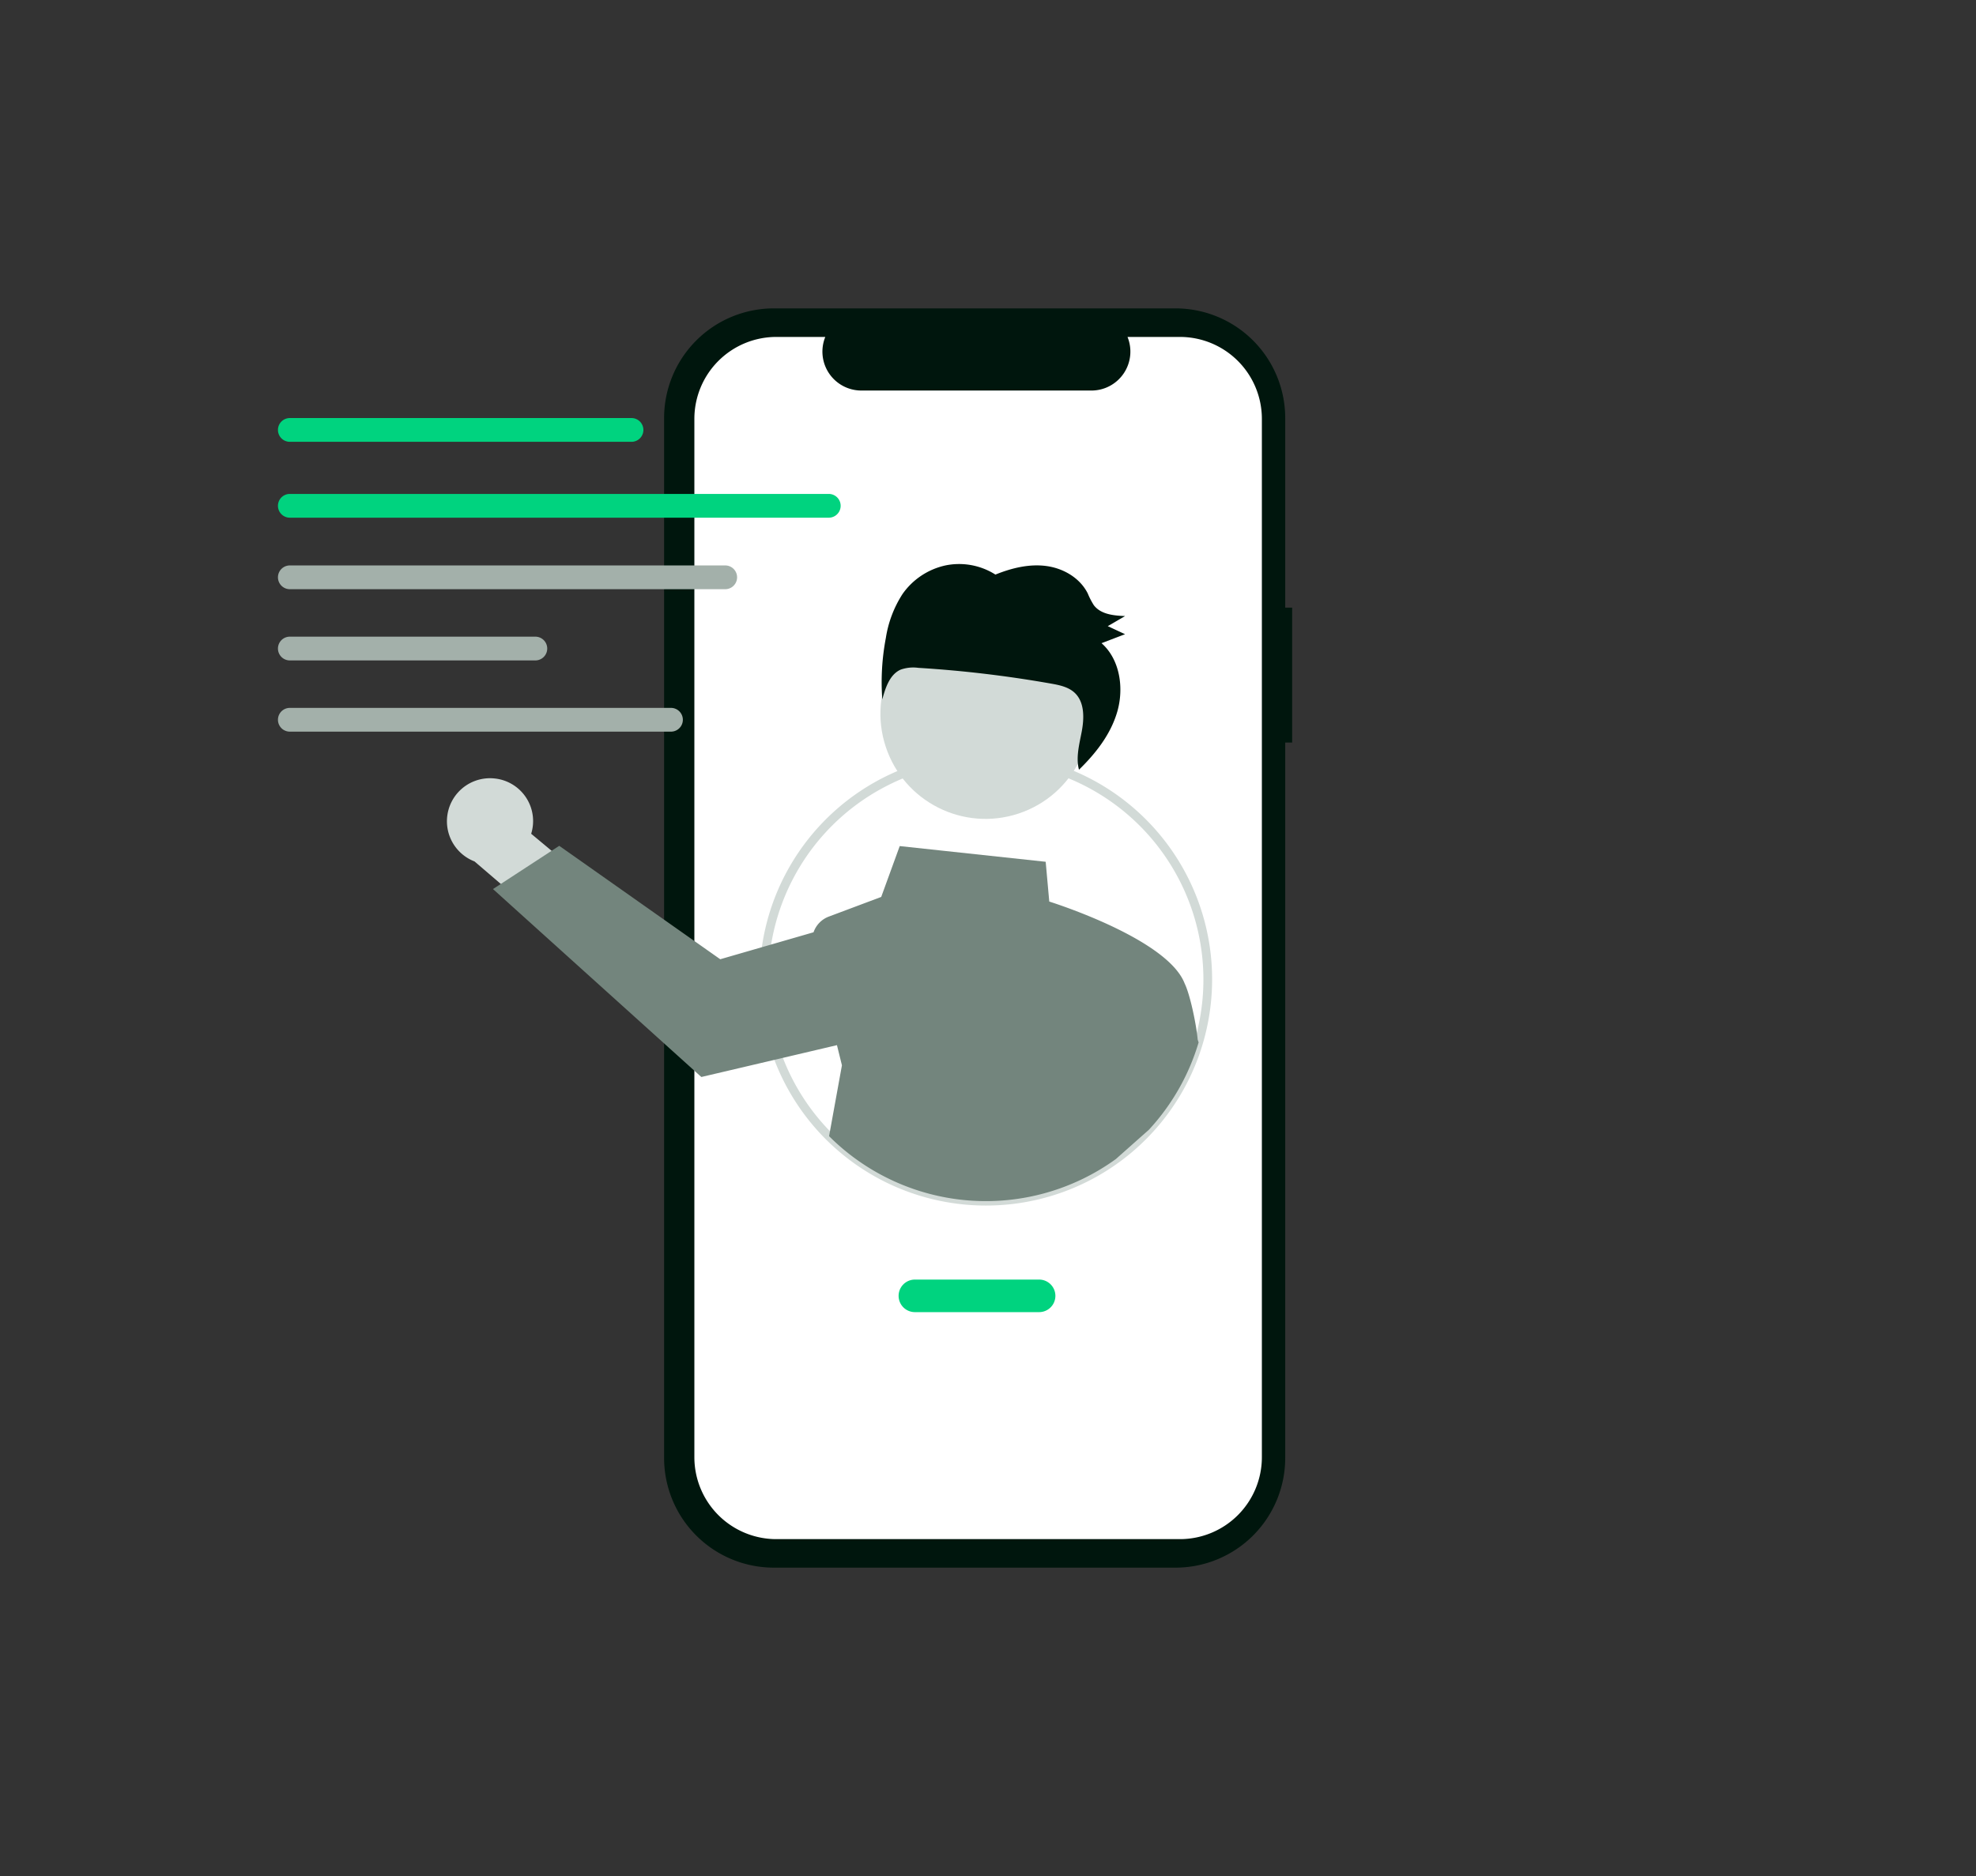 <svg xmlns="http://www.w3.org/2000/svg" xmlns:xlink="http://www.w3.org/1999/xlink" width="516" height="490" viewBox="0 0 516 490">
  <rect x="0" y="0" width="516" height="490" fill="#333333" stroke="none"/>
  <defs>
    <clipPath id="clip-support">
      <rect width="516" height="490"/>
    </clipPath>
  </defs>
  <g id="support" clip-path="url(#clip-support)">
    <g id="undraw_active_support_re_b7sj" transform="translate(72.58 80.547)">
      <path id="Tracé_1160" data-name="Tracé 1160" d="M568.66,252.5h-1.807V203A28.653,28.653,0,0,0,538.2,174.345H433.312A28.653,28.653,0,0,0,404.659,203V474.6a28.653,28.653,0,0,0,28.653,28.653H538.2A28.653,28.653,0,0,0,566.853,474.6V287.745h1.807Z" transform="translate(-303.82 -174.345)" fill="#00160d"/>
      <path id="Tracé_1161" data-name="Tracé 1161" d="M541.687,184H528A10.166,10.166,0,0,1,518.583,198H458.495A10.166,10.166,0,0,1,449.082,184H436.294a21.4,21.4,0,0,0-21.4,21.4v271.2a21.4,21.4,0,0,0,21.4,21.4H541.687a21.4,21.4,0,0,0,21.4-21.4h0v-271.2a21.4,21.4,0,0,0-21.4-21.4Z" transform="translate(-306.15 -176.542)" fill="#fff"/>
      <path id="Tracé_1162" data-name="Tracé 1162" d="M496.037,442.919a59.09,59.09,0,1,1,58.286-49.436,59.028,59.028,0,0,1-58.286,49.436Zm0-115.849a56.14,56.14,0,0,0-25.779,6.183,56.811,56.811,0,1,0,25.779-6.183Z" transform="translate(-311.172 -208.588)" fill="#d2dad7"/>
      <path id="Tracé_1163" data-name="Tracé 1163" d="M343.943,333.332a11.18,11.18,0,0,1,9.286,14.411l19.63,16.352-7.027,14.353-27.4-23.481a11.241,11.241,0,0,1,5.509-21.634Z" transform="translate(-287.102 -210.519)" fill="#d2dad7"/>
      <path id="Tracé_1164" data-name="Tracé 1164" d="M530.826,406.727c-.394-4.232-2.021-11.84-3.4-14.653-4.246-11.112-31.677-20.245-35.361-21.422l-.935-10.388-38.115-4.1-4.835,13.284-13.67,5.128a6.714,6.714,0,0,0-4,4.1h0l-12.265,3.545-12.1,3.5L364.1,356.093l-1.985,1.3-13.268,8.658-2.047,1.336,54.411,49.089,20.212-4.742,15.2-3.576,1.3,5.267-3.359,18.505a57.907,57.907,0,0,0,74.885,5.985l8.634-7.661a57.84,57.84,0,0,0,12.983-22.807Z" transform="translate(-290.646 -215.723)" fill="#73857d"/>
      <circle id="Ellipse_70" data-name="Ellipse 70" cx="27.443" cy="27.443" r="27.443" transform="translate(150.097 88.465) rotate(-18.319)" fill="#d2dad7"/>
      <path id="Tracé_1165" data-name="Tracé 1165" d="M483.666,268.635a18.523,18.523,0,0,1,11.216-7.471,17.684,17.684,0,0,1,13.041,2.392c4.211-1.7,8.751-2.822,13.211-2.249s8.832,3.064,10.9,7.168a19.6,19.6,0,0,0,1.574,3.057c1.819,2.426,5.2,2.741,8.182,2.857l-4.527,2.64,4.512,2.1-6.141,2.344c4.764,4.188,5.917,11.641,4.112,17.889-1.708,5.916-5.623,10.9-10,15.16-.853-3.181.085-6.63.71-9.924.66-3.48.766-7.55-1.671-10.007-1.644-1.657-4.055-2.158-6.329-2.56a307.158,307.158,0,0,0-34.667-4.116,9.808,9.808,0,0,0-4.621.472c-2.829,1.257-3.965,4.709-4.785,7.77a61.614,61.614,0,0,1,.933-16.066A29.431,29.431,0,0,1,483.666,268.635Z" transform="translate(-320.567 -194.028)" fill="#00160d"/>
      <path id="Tracé_1166" data-name="Tracé 1166" d="M520.64,511.291H488.2a4.248,4.248,0,1,1,0-8.5H520.64a4.248,4.248,0,0,1,0,8.5Z" transform="translate(-321.873 -249.123)" fill="#00d37f"/>
      <path id="Tracé_1167" data-name="Tracé 1167" d="M366.42,217.64H277.2a3.1,3.1,0,1,1,0-6.207H366.42a3.1,3.1,0,1,1,0,6.207Z" transform="translate(-274.094 -182.789)" fill="#00d37f"/>
      <path id="Tracé_1168" data-name="Tracé 1168" d="M417.934,243.3H277.2a3.1,3.1,0,1,1,0-6.206H417.934a3.1,3.1,0,1,1,0,6.206Z" transform="translate(-274.094 -188.632)" fill="#00d37f"/>
      <path id="Tracé_1169" data-name="Tracé 1169" d="M390.89,267.481H277.2a3.1,3.1,0,0,1,0-6.206H390.89a3.1,3.1,0,0,1,0,6.206Z" transform="translate(-274.094 -194.136)" fill="#a3b0aa"/>
      <path id="Tracé_1170" data-name="Tracé 1170" d="M341.308,291.57H277.2a3.1,3.1,0,1,1,0-6.206h64.11a3.1,3.1,0,0,1,0,6.206Z" transform="translate(-274.094 -199.62)" fill="#a3b0aa"/>
      <path id="Tracé_1171" data-name="Tracé 1171" d="M376.723,315.656H277.2a3.1,3.1,0,1,1,0-6.206h99.526a3.1,3.1,0,0,1,0,6.206Z" transform="translate(-274.094 -205.104)" fill="#a3b0aa"/>
    </g>
  </g>
</svg>
